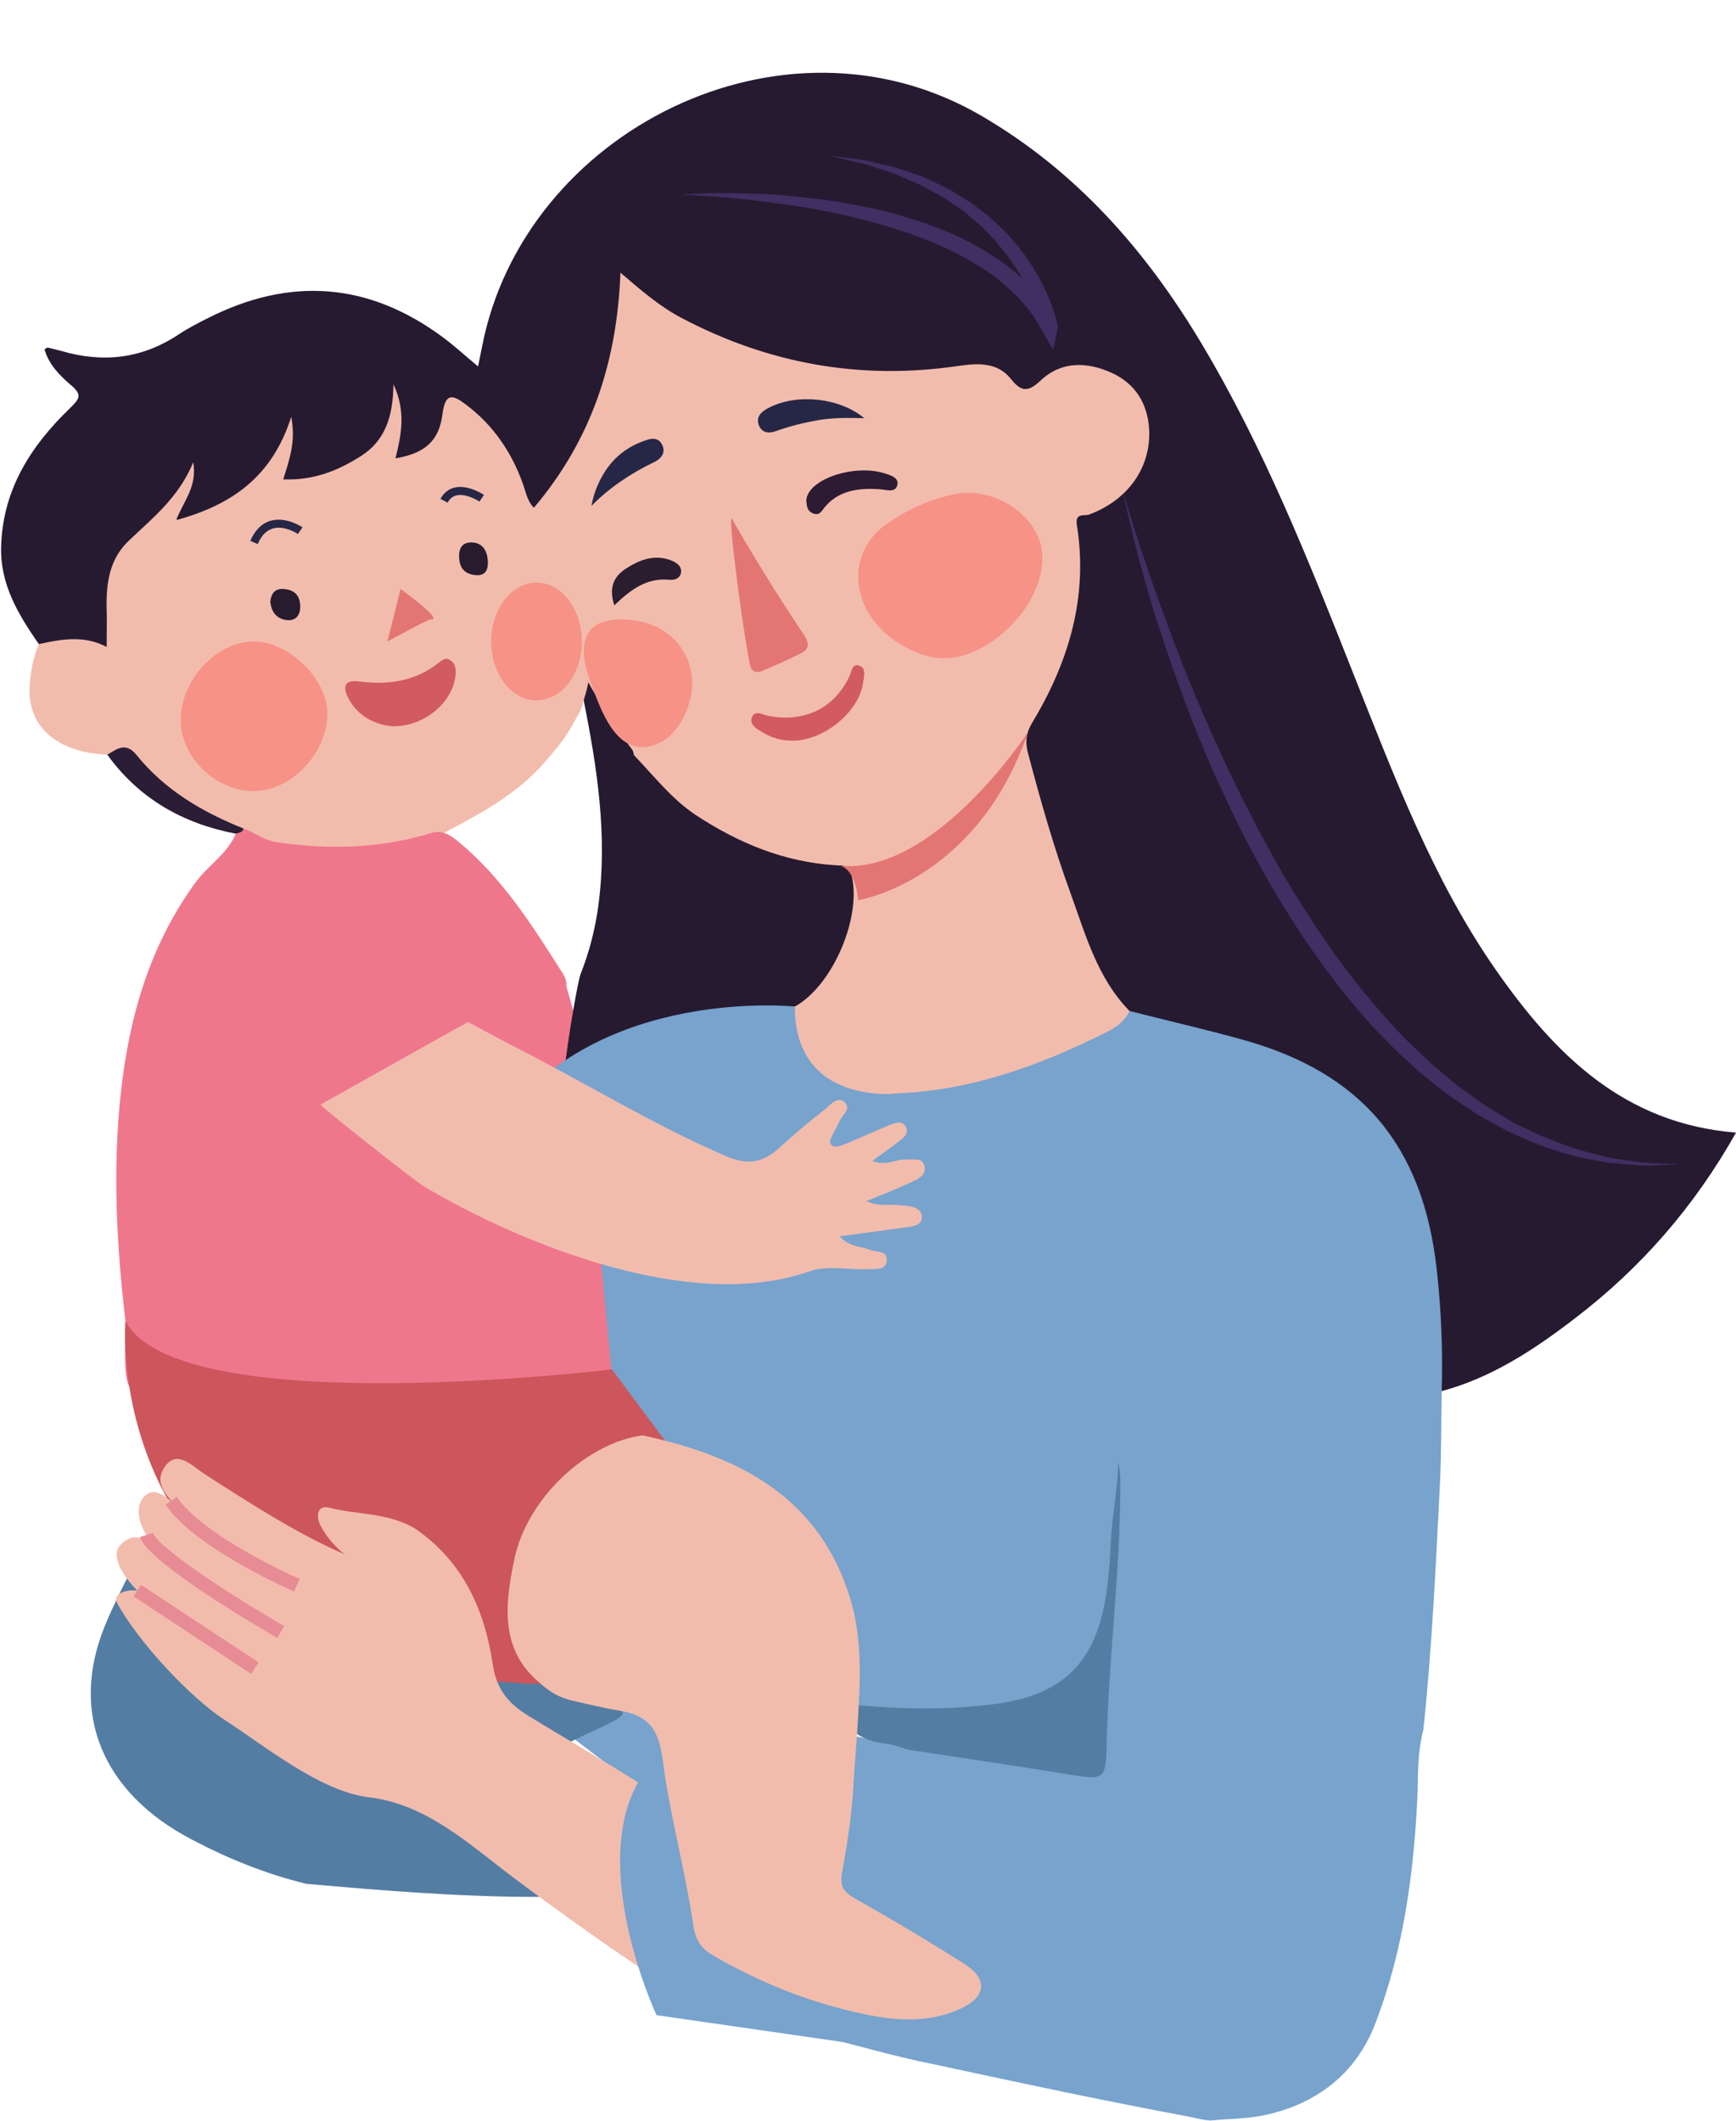 <?xml version="1.0" encoding="UTF-8"?>
<!DOCTYPE svg PUBLIC '-//W3C//DTD SVG 1.0//EN'
          'http://www.w3.org/TR/2001/REC-SVG-20010904/DTD/svg10.dtd'>
<svg height="193.6" preserveAspectRatio="xMidYMid meet" version="1.0" viewBox="0.7 -5.7 158.5 193.6" width="158.5" xmlns="http://www.w3.org/2000/svg" xmlns:xlink="http://www.w3.org/1999/xlink" zoomAndPan="magnify"
><g
  ><g
    ><path d="M 52.062 83.133 L 54.039 90.039 L 59.73 127.781 L 29.129 123.684 C 29.129 123.684 23.68 98.738 23.895 97.285 C 24.098 95.809 22.18 88.035 22.934 86.273 C 23.68 84.52 28.109 78.234 28.109 78.234 C 28.109 78.234 43.031 78.234 43.922 78.234 C 44.816 78.234 52.062 83.133 52.062 83.133" fill="#ef778c" fill-rule="evenodd"
    /></g
    ><g
    ><path d="M 130.656 152.203 C 131.449 144.691 131.797 137.152 132.176 129.617 C 132.305 126.848 132.277 124.078 132.332 121.293 C 132.855 120.742 132.965 120.066 132.977 119.363 C 133.168 113.82 132.691 108.375 130.938 103.066 C 129.055 97.309 125.426 93.09 119.949 90.566 C 114.871 88.219 109.391 87.098 103.879 86.273 C 97.328 90.551 90.113 92.855 82.34 93.523 C 81.547 93.59 80.828 93.875 80.262 94.402 C 78.254 96.141 76.043 97.344 73.305 97.34 C 72.883 97.309 72.484 97.504 72.152 97.746 C 71.121 99.16 69.691 99.539 68.004 99.73 C 63.586 100.219 59.148 100.352 54.742 100.863 C 54.062 100.945 53.363 100.945 52.719 101.27 C 51.562 102.402 52.848 102.707 53.441 103.004 C 57.203 104.973 60.965 106.965 64.68 108.988 C 68.164 110.906 71.672 112.762 75.309 114.371 C 77.82 115.516 79.812 115.105 81.746 113.246 C 82.914 112.105 84.199 111.051 85.707 110.008 C 85.617 111.332 84.336 112.426 85.449 113.32 C 86.406 114.105 87.559 113.227 88.59 112.895 C 89.383 112.621 90.086 112.145 90.848 111.938 C 91.055 112.07 91.043 112.176 90.91 112.301 C 90.305 113.023 88.816 113.457 89.234 114.449 C 89.867 115.965 91.504 114.699 92.793 115.199 C 92.207 116.215 91.152 116.34 90.258 116.715 C 89.586 117 88.531 117.07 88.633 118.031 C 88.766 119.121 89.867 118.965 90.656 119.07 C 91.203 119.129 91.77 119.086 92.672 119.48 C 91.168 120.066 89.938 120.199 88.676 120.27 C 87.711 120.332 86.43 120.227 86.285 121.426 C 86.133 122.551 87.402 122.613 88.227 122.941 C 88.48 123.051 88.766 123.074 89.367 123.582 C 85.531 123.258 82.16 124.445 78.664 124.098 C 63.598 119.305 37.949 119.516 37.492 120.551 C 36.535 122.855 74.785 131.297 73.477 133.457 C 72.594 134.914 71.547 136.113 69.785 136.539 C 69.238 136.664 68.707 136.887 68.48 137.473 C 68.43 138.801 69.496 139.367 70.297 140.094 C 72.324 141.926 74.316 143.77 75.402 146.359 C 76.211 147.633 76.102 149.465 77.699 150.266 C 83.738 151.5 89.746 151.562 95.602 149.441 C 99.438 148.051 101.68 145.277 102.016 141.188 C 102.312 137.461 102.703 133.715 102.766 130.754 C 102.41 134.422 102.34 138.879 101.621 143.336 C 101.121 146.402 101.078 149.57 100.977 152.699 C 100.883 155.773 100.844 155.816 97.879 155.438 C 94.004 154.91 90.16 154.305 86.301 153.688 C 85.559 153.555 84.805 153.371 84.02 153.578 C 81.531 154.5 47.684 143.602 45.254 144.648 C 41.168 146.391 71.109 164.41 70.566 168.32 C 69.922 173.004 72.926 174.676 73.965 178.797 C 74.227 179.855 75.148 180.086 76.012 180.293 C 79.398 181.145 82.719 182.113 86.133 182.781 C 93.801 184.441 101.477 186.078 109.191 187.516 C 109.871 187.637 110.527 187.852 111.234 187.879 C 112.824 187.719 114.434 187.734 116.012 187.418 C 120.914 186.422 124.527 183.566 126.262 179.039 C 128.883 172.246 129.832 165.043 130.137 157.762 C 130.156 155.891 130.176 154.035 130.656 152.203" fill="#77a3cd" fill-rule="evenodd"
    /></g
    ><g
    ><path d="M 28.754 115.25 C 23.504 122.469 18.258 129.699 13.004 136.906 C 12.062 138.898 11.027 140.848 10.207 142.887 C 7.086 150.727 10.02 157.941 18.184 162.215 C 21.449 163.941 24.934 165.359 28.652 166.27 C 35.402 166.84 59.109 169.215 63.102 165.07 C 64.387 163.738 46.773 157.164 48.664 156.523 C 49.617 156.207 50.668 155.953 50.945 154.898 C 50.898 153.418 58.59 151.281 57.461 150.504 C 53.867 148.031 41.625 146.688 38.859 143.473 C 33.488 137.297 31.75 130.137 30.961 122.672 C 30.852 121.602 30.816 120.52 30.672 119.422 C 30.039 118.031 31.035 116.074 28.754 115.25" fill="#547da3" fill-rule="evenodd"
    /></g
    ><g
    ><path d="M 103.828 86.594 C 107.195 87.449 110.566 88.223 113.914 89.145 C 125 92.148 130.633 98.855 131.883 110.25 C 132.293 113.93 132.438 117.602 132.332 121.293 C 136.93 120.055 140.824 117.473 144.516 114.633 C 150.504 110.055 155.379 104.488 159.203 97.695 C 148.953 96.875 142.645 90.535 137.281 82.852 C 131.492 74.547 127.988 65.137 124.266 55.809 C 120.199 45.5 116.113 35.223 110.422 25.695 C 105.332 17.172 98.969 9.922 90.289 4.863 C 72.168 -5.699 48.504 6.324 44.711 25.957 C 44.602 26.484 44.5 27.027 44.348 27.75 C 43.203 26.805 42.246 25.918 41.203 25.141 C 34.375 20.043 27.145 19.531 19.605 23.383 C 18.723 23.816 17.855 24.277 17.043 24.809 C 13.684 27.055 10.09 27.465 6.25 26.324 C 5.871 26.223 5.445 26.133 5.059 26.027 C 4.996 26.023 4.922 26.102 4.766 26.191 C 5.141 27.566 6.164 28.586 7.16 29.441 C 8.273 30.371 7.934 30.719 7.086 31.566 C 3.531 34.992 0.969 38.961 0.805 44.125 C 0.68 47.617 2.355 50.375 4.246 53.102 C 6.16 53.992 8.199 53.289 10.168 53.613 C 10.953 53.746 11.195 52.652 11.121 52.004 C 10.531 47.355 12.488 43.934 16.047 41.18 C 16.867 40.516 17.336 39.539 17.836 38.621 C 17.715 38.84 17.527 39.031 17.449 39.273 C 17.191 40.086 16.016 40.805 16.77 41.68 C 17.512 42.551 18.613 41.977 19.484 41.613 C 22.691 40.23 25.504 38.371 26.801 35.113 C 26.801 35.113 26.727 35.281 26.676 35.473 C 25.902 38.434 26.605 39.188 29.59 38.445 C 31.652 37.93 33.543 37.066 35.062 35.539 C 36.25 34.348 37.043 33 36.836 31.242 C 36.996 32.48 36.469 33.629 36.457 34.855 C 36.441 36.453 37.027 36.91 38.512 36.383 C 40.074 35.84 41.184 34.75 41.531 33.16 C 41.945 31.316 42.672 31.652 43.715 32.574 C 45.461 34.156 46.711 36.031 47.598 38.211 C 47.992 39.203 48.121 40.648 49.469 40.754 C 50.742 40.816 51.211 39.504 51.828 38.605 C 55.035 33.992 57.023 28.922 57.699 23.336 C 57.789 22.59 57.742 21.805 58.312 21.074 C 62.426 24.164 67.012 26.258 71.957 27.59 C 77.234 29.004 82.598 28.93 87.949 28.477 C 89.867 28.316 91.562 28.328 92.996 29.75 C 93.93 30.664 94.879 30.414 95.824 29.75 C 96.992 28.93 98.191 28.316 99.703 28.414 C 104.035 28.777 106.363 33.629 103.926 37.348 C 103.027 38.715 101.867 39.82 100.289 40.387 C 98.91 40.863 98.281 41.703 98.465 43.219 C 99.102 48.988 97.598 54.301 94.738 59.242 C 93.785 60.883 93.641 62.449 94.152 64.242 C 96.078 70.875 97.836 77.566 101.02 83.738 C 101.656 84.941 102.191 86.32 103.828 86.594" fill="#261a31" fill-rule="evenodd"
    /></g
    ><g
    ><path d="M 103.828 86.594 C 100.883 83.582 99.816 79.629 98.445 75.852 C 96.918 71.668 95.703 67.383 94.562 63.07 C 94.293 62.031 94.367 61.258 94.906 60.336 C 98.266 54.777 100.07 48.812 99.023 42.246 C 98.824 41.066 99.723 41.434 100.141 41.273 C 103.688 39.953 105.812 36.969 105.617 33.465 C 105.469 31.098 104.328 29.312 102.215 28.344 C 99.996 27.336 97.652 27.23 95.75 29.004 C 94.645 30.039 94.004 30.164 93.012 28.91 C 91.773 27.348 89.988 27.445 88.195 27.707 C 79.277 29.023 70.859 27.516 62.895 23.309 C 60.934 22.273 59.25 20.824 57.348 19.195 C 57.039 27.348 54.691 34.465 49.441 40.656 C 48.805 39.988 48.699 39.152 48.43 38.434 C 47.391 35.547 45.723 33.102 43.25 31.242 C 42.109 30.371 41.359 30.074 41.109 32.047 C 40.797 34.578 39.488 35.68 36.809 36.145 C 37.32 34.023 37.805 31.934 36.625 29.383 C 36.582 32.332 35.875 34.52 33.645 35.941 C 31.551 37.27 29.336 38.168 26.559 38.062 C 27.102 36.309 27.734 34.652 27.289 32.348 C 25.562 37.805 21.887 40.387 16.777 41.785 C 17.48 40.016 18.723 38.715 18.344 36.496 C 17.023 39.707 14.648 41.578 12.488 43.633 C 10.645 45.363 10.375 47.625 10.438 49.984 C 10.473 51.02 10.438 52.062 10.438 53.359 C 8.406 52.281 6.344 52.633 4.246 53.102 C 3.723 54.301 3.5 55.613 3.41 56.902 C 3.164 60.617 5.871 62.992 10.496 63.195 C 11.668 63.238 12.547 63.734 13.395 64.562 C 15.797 66.922 18.465 68.914 21.727 69.879 C 22.301 70.039 22.711 70.395 23.125 70.77 C 27.02 73.004 31.242 72.301 35.387 72.105 C 36.969 72.023 38.547 71.691 40.027 70.969 C 43.074 69.359 46.176 67.848 48.797 65.527 C 50.414 64.102 51.723 62.422 52.836 60.594 C 53.219 59.945 54.23 58.695 53.82 57.895 C 53.043 57.301 51.629 58.164 50.812 58.301 C 47.715 58.859 45.109 56.688 45.078 53.555 C 45.062 51.609 45.781 49.855 46.688 48.211 C 47.512 46.688 49.293 46.336 50.867 47.234 C 51.793 47.758 52.559 48.52 53.043 49.441 C 54.402 51.98 56.445 52.547 59.047 51.734 C 60.582 51.246 61.902 51.566 63.129 52.586 C 64.945 54.125 65.516 56.074 64.77 58.43 C 63.844 61.277 62.363 62.516 59.766 62.641 C 59.234 62.676 58.605 62.426 58.402 63.215 C 59.5 66.098 61.84 67.887 64.242 69.484 C 67.691 71.762 71.434 73.488 75.633 73.816 C 77.141 73.961 77.688 74.594 77.609 76.059 C 77.434 79.629 76.871 82.996 73.629 85.23 C 73.293 85.473 73.035 85.793 72.855 86.188 C 71.742 89.551 71.621 93.012 71.754 96.504 C 71.781 97.043 71.949 97.594 72.445 97.949 C 75.633 98.332 78.305 97.285 80.508 94.988 C 81.086 94.402 81.723 94.152 82.543 94.117 C 89.406 93.852 95.668 91.562 101.73 88.523 C 102.617 88.094 103.391 87.512 103.828 86.594" fill="#f2bcad" fill-rule="evenodd"
    /></g
    ><g
    ><path d="M 40.219 70.301 C 35.535 71.762 30.777 71.891 25.941 71.184 C 24.773 71.004 23.961 70.297 22.934 69.934 C 22.77 70.199 22.227 69.898 22.227 70.406 C 21.449 72.266 19.691 73.297 18.535 74.879 C 14.363 80.621 12.488 87.133 11.73 94.094 C 10.969 101.055 11.344 107.98 12.152 114.887 C 12.266 115.781 11.809 119.922 12.555 120.953 C 13.555 122.656 15.336 123.184 17.012 123.781 C 21.828 125.527 26.863 126.324 31.918 126.625 C 39.531 127.066 47.078 126.543 54.461 124.52 C 55.266 124.297 56.078 124.105 56.832 123.711 C 57.789 122.883 57.422 121.863 57.258 120.867 C 56.852 119.906 55.91 119.742 55.094 119.398 C 49.121 116.875 43.863 113.305 39.238 108.762 C 34.758 105.074 30.477 101.223 27.434 96.176 C 25.781 93.406 24.785 90.551 24.992 87.285 C 25.273 82.719 28.523 79.82 33.059 80.223 C 34.598 80.359 36.07 80.852 37.512 81.352 C 41.266 82.637 45.062 83.801 48.934 84.676 C 49.617 84.832 50.289 85.047 50.992 85.027 C 52.387 84.965 52.801 84.328 52.062 83.133 C 49.34 78.84 46.613 74.52 42.648 71.211 C 41.945 70.641 41.227 70.07 40.219 70.301" fill="#ef778c" fill-rule="evenodd"
    /></g
    ><g
    ><path d="M 22.227 70.406 C 22.492 70.301 22.855 70.32 22.934 69.934 C 19.168 68.43 15.723 66.406 13.148 63.199 C 12.168 62.012 11.383 62.676 10.496 63.195 C 13.41 67.227 17.41 69.484 22.227 70.406" fill="#2b1d35" fill-rule="evenodd"
    /></g
    ><g
    ><path d="M 77.484 149.816 C 77.727 152.352 79.422 153.223 81.664 153.492 C 82.34 153.578 82.996 153.844 83.656 154.035 C 88.578 154.793 93.52 155.508 98.43 156.309 C 101.457 156.816 101.68 156.695 101.734 153.746 C 101.914 145.766 102.98 137.84 102.992 129.844 C 102.992 129.156 102.992 128.484 102.777 127.781 C 102.789 130.137 102.258 132.457 102.133 134.816 C 102.047 136.809 101.918 138.836 101.527 140.797 C 100.434 146.371 97.441 149.012 91.816 149.816 C 87.023 150.504 82.262 150.312 77.484 149.816" fill="#547da3" fill-rule="evenodd"
    /></g
    ><g
    ><path d="M 53.977 58.164 C 55.227 64.398 56.188 70.633 55.324 77.008 C 55.035 79.164 54.492 81.242 53.699 83.246 C 53.324 84.211 50.992 97.949 52.242 98.031 C 58.516 98.332 66.996 86.227 73.27 86.188 C 76.766 84.262 79.441 77.902 78.426 74.109 C 78.203 73.223 77.625 73.32 77.016 73.289 C 72.297 73.004 68.113 71.258 64.23 68.707 C 62 67.227 60.406 65.129 58.59 63.246 C 58.105 60.934 56.527 59.191 55.414 57.184 C 55.152 56.719 54.656 56.176 54.066 56.527 C 53.387 56.926 53.57 57.582 53.977 58.164" fill="#261a31" fill-rule="evenodd"
    /></g
    ><g
    ><path d="M 86.965 54.391 C 91.379 54.301 96.129 49.25 95.863 44.914 C 95.664 41.484 91.598 38.664 87.855 39.41 C 85.656 39.852 83.621 40.777 81.766 42.051 C 77.742 44.77 78.281 50.277 82.844 53.07 C 84.078 53.832 85.449 54.402 86.965 54.391" fill="#f79286" fill-rule="evenodd"
    /></g
    ><g
    ><path d="M 17.191 60.07 C 17.215 63.402 20.367 66.488 23.805 66.52 C 27.262 66.559 30.59 63.055 30.59 59.426 C 30.59 56.293 27.102 52.883 23.91 52.863 C 20.469 52.848 17.191 56.359 17.191 60.07" fill="#f79286" fill-rule="evenodd"
    /></g
    ><g
    ><path d="M 36.52 60.605 C 39.559 60.648 42.184 58.27 42.305 55.75 C 42.309 55.34 42.281 54.953 41.902 54.645 C 41.477 54.266 41.156 54.488 40.816 54.754 C 38.676 56.48 36.18 56.863 33.547 56.512 C 32.031 56.32 32.02 57.07 32.504 58.031 C 33.426 59.805 35.062 60.449 36.52 60.605" fill="#d15b5f" fill-rule="evenodd"
    /></g
    ><g
    ><path d="M 74.316 39.988 C 74.359 40.465 74.359 40.996 75.031 41.199 C 75.562 41.359 75.734 40.91 75.953 40.656 C 77.188 39.105 79.023 38.805 81.109 38.973 C 81.691 39.023 82.418 39.281 82.613 38.629 C 82.82 37.961 82.137 37.711 81.449 37.504 C 78.629 36.629 74.402 38.082 74.316 39.988" fill="#2d1b33" fill-rule="evenodd"
    /></g
    ><g
    ><path d="M 25.379 49.211 C 25.461 50.156 25.961 50.809 26.883 50.906 C 27.73 51.008 28.137 50.422 28.109 49.613 C 28.082 48.617 27.543 48.117 26.547 48.066 C 25.754 48.035 25.461 48.52 25.379 49.211" fill="#271c2e" fill-rule="evenodd"
    /></g
    ><g
    ><path d="M 44.359 46.812 C 45.168 46.762 45.301 46.09 45.227 45.367 C 45.137 44.441 44.641 43.781 43.652 43.82 C 42.766 43.848 42.559 44.562 42.625 45.297 C 42.691 46.234 43.219 46.805 44.359 46.812" fill="#271b2d" fill-rule="evenodd"
    /></g
    ><g
    ><path d="M 83.656 94.055 C 83.656 94.055 73.27 95.809 73.27 86.188 C 73.27 86.188 55.484 84.309 46.492 96.648 L 54.742 100.863 L 57.555 130.004 L 101.309 123.684 L 83.656 94.055" fill="#77a3cd" fill-rule="evenodd"
    /></g
    ><g
    ><path d="M 43.422 87.598 C 38.945 90.098 34.449 92.613 29.969 95.133 C 29.844 95.215 38.543 102.102 39.504 102.668 C 48.641 108.039 63.867 114.121 74.566 110.371 C 76.289 109.773 78.168 110.25 79.969 110.164 C 80.648 110.141 81.602 110.273 81.664 109.379 C 81.766 108.426 80.727 108.648 80.137 108.398 C 79.336 108.039 78.316 108.215 77.359 107.16 C 79.297 106.898 80.996 106.684 82.688 106.438 C 83.57 106.305 84.961 106.328 84.871 105.352 C 84.793 104.332 83.387 104.371 82.418 104.297 C 81.637 104.242 80.793 104.43 79.812 103.945 C 81.445 103.273 82.844 102.738 84.184 102.086 C 84.734 101.84 85.344 101.383 85.074 100.652 C 84.848 99.961 84.152 100.199 83.621 100.156 C 82.598 100.023 81.637 100.828 80.344 100.277 C 81.285 99.59 82.137 99.004 82.914 98.383 C 83.316 98.082 83.691 97.668 83.387 97.137 C 83.086 96.617 82.535 96.77 82.09 96.934 C 80.598 97.547 79.145 98.227 77.672 98.812 C 77.359 98.941 76.895 99.035 76.703 98.895 C 76.25 98.566 76.617 98.133 76.773 97.781 C 76.949 97.402 77.188 97.043 77.344 96.656 C 77.598 96.078 78.523 95.473 77.75 94.867 C 77.105 94.379 76.48 95.191 75.977 95.602 C 74.551 96.707 73.168 97.879 71.828 99.102 C 70.391 100.434 68.977 100.68 67.094 99.887 C 60.289 96.977 54.016 93.055 47.438 89.738 C 46.082 89.027 44.766 88.312 43.422 87.598" fill="#f2bcad" fill-rule="evenodd"
    /></g
    ><g
    ><path d="M 56.57 119.305 C 56.57 119.305 17.023 124.152 12.152 114.887 C 12.152 114.887 9.281 148.312 53.348 148.09 L 62.875 127.781 L 56.57 119.305" fill="#cc565c" fill-rule="evenodd"
    /></g
    ><g
    ><path d="M 62.352 162.023 C 62.809 161.168 63.164 160.254 62.34 159.23 C 57.992 156.27 53.457 153.688 48.992 150.969 C 47.098 149.805 46.008 148.504 45.68 146.176 C 44.93 141.188 42.926 136.809 38.594 133.836 C 36.07 132.355 33.328 132.598 30.723 131.93 C 29.75 131.699 29.473 132.598 29.969 133.57 C 30.527 134.66 31.348 135.539 32.164 136.191 C 27.797 134.297 23.586 131.57 19.387 128.875 C 18.211 128.098 16.824 126.57 15.723 128.234 C 14.641 129.824 16.113 131.055 17.215 132.195 C 15.516 130.441 14.582 130.098 13.805 130.973 C 13.008 131.871 13.309 133.586 14.512 135.035 C 15.043 135.688 15.68 136.168 16.121 136.738 C 14.758 136.082 13.676 133.473 11.781 135.246 C 10.863 136.07 11.465 137.68 13.234 139.508 C 12.293 139.367 10.953 139.77 11.391 140.621 C 13.234 144.105 18.141 149.34 21.219 151.316 C 24.852 153.664 29.98 157.871 34.422 158.379 C 39.648 158.996 43.57 162.688 47.57 165.699 C 50.203 167.688 60.41 175.184 63.438 176.461 C 64.363 176.871 62.352 162.023 62.352 162.023" fill="#f2bcad" fill-rule="evenodd"
    /></g
    ><g
    ><path d="M 27.555 139.594 C 27.184 139.434 18.438 135.59 15.809 131.652 L 16.852 130.953 C 19.277 134.586 27.969 138.402 28.055 138.441 L 27.555 139.594" fill="#e78c94"
    /></g
    ><g
    ><path d="M 26.016 143.828 C 24.051 142.695 14.215 136.918 13.473 134.613 L 14.668 134.23 C 15.105 135.582 21.934 140.02 26.645 142.742 L 26.016 143.828" fill="#e78c94"
    /></g
    ><g
    ><path d="M 23.629 147.109 L 12.891 140.031 L 13.582 138.984 L 24.32 146.062 L 23.629 147.109" fill="#e78c94"
    /></g
    ><g
    ><path d="M 60.25 65.02 C 60.25 65.02 50.992 54.551 50.875 45.312 L 67.848 49.559 L 70.379 59.523 L 60.25 65.02" fill="#f2bcad" fill-rule="evenodd"
    /></g
    ><g
    ><path d="M 56.789 49.559 C 58.367 48.035 59.828 47.023 61.84 47.23 C 62.238 47.258 62.734 47.148 62.859 46.66 C 62.996 46.09 62.617 45.758 62.145 45.531 C 60.652 44.871 59.27 45.312 57.992 46.117 C 56.852 46.805 56.207 47.801 56.789 49.559" fill="#2a1d2f" fill-rule="evenodd"
    /></g
    ><g
    ><path d="M 73.09 61.914 C 75.91 61.914 79.133 59.293 79.496 56.637 C 79.586 56.109 79.793 55.34 79.234 55.098 C 78.488 54.781 78.461 55.613 78.23 56.09 C 76.824 58.988 74.125 60.289 70.84 59.645 C 70.32 59.551 69.645 59.09 69.367 59.754 C 69.059 60.457 69.824 60.859 70.32 61.152 C 71.156 61.672 72.098 61.926 73.09 61.914" fill="#d15b5f" fill-rule="evenodd"
    /></g
    ><g
    ><path d="M 54.508 53.555 C 54.508 53.555 55.484 58.309 50.875 63.348 L 45.254 57.523 L 43.242 49.559 L 48.273 44.77 L 51.891 46.219 L 54.508 53.555" fill="#f2bcad" fill-rule="evenodd"
    /></g
    ><g
    ><path d="M 56.688 50.887 C 59.789 50.594 62.832 52.004 63.719 55.23 C 64.422 57.715 62.996 61.418 60.508 62.293 C 56.938 63.555 55.508 58.941 54.582 56.48 C 53.699 54.117 53.453 51.199 56.688 50.887" fill="#f79286"
    /></g
    ><g
    ><path d="M 45.543 52.863 C 45.543 55.836 47.402 58.238 49.691 58.238 C 51.973 58.238 53.82 55.836 53.82 52.863 C 53.82 49.895 51.973 47.484 49.691 47.484 C 47.402 47.484 45.543 49.895 45.543 52.863" fill="#f79286"
    /></g
    ><g
    ><path d="M 77.684 180.719 L 60.641 178.262 C 60.641 178.262 53.16 162.25 60.641 154.777 L 70.379 155.395 L 78.766 167.613 L 77.684 180.719" fill="#77a3cd" fill-rule="evenodd"
    /></g
    ><g
    ><path d="M 50.098 148.031 C 46.266 144.934 46.82 140.73 47.645 136.719 C 48.781 131.09 54.258 126.023 59.367 125.332 C 68.148 127.227 75.527 130.914 78.355 140.32 C 79.469 144.047 79.234 147.891 79.008 151.695 C 78.898 153.625 78.715 155.422 78.617 157.348 C 78.465 159.992 78.062 162.59 77.598 165.188 C 77.344 166.449 77.684 167.004 78.766 167.613 C 82.148 169.52 85.508 171.52 88.777 173.605 C 90.949 174.98 90.719 176.637 88.328 177.707 C 85.246 179.09 82.031 178.742 78.898 178.012 C 74.273 176.969 69.91 175.199 65.781 172.797 C 64.703 172.172 64.215 171.379 64.023 170.199 C 63.379 165.77 62.238 161.426 61.504 157.012 C 60.992 153.883 61.188 151.148 57.461 150.504 C 55.891 150.238 54.352 149.879 52.801 149.508 C 51.754 149.254 50.875 148.734 50.098 148.031" fill="#f2bcad" fill-rule="evenodd"
    /></g
    ><g
    ><path d="M 54.695 40.488 C 56.371 38.789 58.312 37.504 60.406 36.496 C 60.566 36.426 60.691 36.336 60.82 36.242 C 61.207 35.941 61.43 35.5 61.176 34.945 C 60.906 34.34 60.395 34.285 59.938 34.41 C 58.367 34.867 57.039 35.742 56.074 37.137 C 55.41 38.109 54.934 39.203 54.695 40.488" fill="#262746" fill-rule="evenodd"
    /></g
    ><g
    ><path d="M 79.617 32.48 C 77.367 30.605 73.531 30.211 70.992 31.477 C 70.305 31.812 69.715 32.25 69.961 33.062 C 70.211 33.773 70.801 33.922 71.543 33.656 C 72.836 33.191 74.117 32.879 75.449 32.648 C 76.766 32.43 78.074 32.43 79.617 32.48" fill="#262746" fill-rule="evenodd"
    /></g
    ><g
    ><path d="M 69.141 54.852 C 69.266 55.574 69.641 55.836 70.359 55.523 C 71.52 55.02 72.676 54.527 73.801 53.949 C 74.699 53.516 74.531 52.926 74.105 52.258 C 71.777 48.797 69.586 45.246 67.516 41.645 C 67.168 41.055 68.211 49.852 69.141 54.852" fill="#e37673" fill-rule="evenodd"
    /></g
    ><g
    ><path d="M 37.273 48.066 C 37.656 48.359 41.242 50.934 40.027 50.848 C 39.758 50.836 36.074 52.863 36.074 52.863 L 37.273 48.066" fill="#e37673" fill-rule="evenodd"
    /></g
    ><g
    ><path d="M 41.566 40.188 L 40.918 39.84 C 41.215 39.293 41.641 38.949 42.191 38.812 C 43.43 38.508 44.828 39.441 44.891 39.48 L 44.477 40.09 C 44.465 40.082 43.285 39.301 42.363 39.527 C 42.023 39.613 41.762 39.828 41.566 40.188" fill="#262746"
    /></g
    ><g
    ><path d="M 24.23 43.965 L 23.555 43.676 C 23.973 42.695 24.594 42.078 25.398 41.844 C 26.816 41.43 28.258 42.398 28.32 42.441 L 27.902 43.047 C 27.891 43.039 26.684 42.23 25.598 42.551 C 25.02 42.719 24.559 43.195 24.23 43.965" fill="#262746"
    /></g
    ><g
    ><path d="M 94.574 61.113 C 94.574 61.113 85.816 74.547 77.016 73.289 C 77.016 73.289 78.707 73.02 79.059 76.473 C 79.059 76.473 89.879 74.789 94.574 61.113" fill="#e37673" fill-rule="evenodd"
    /></g
    ><g
    ><path d="M 62.875 12.07 C 64.434 11.941 66 11.918 67.566 11.934 C 69.129 11.957 70.699 11.992 72.262 12.137 C 75.391 12.398 78.512 12.863 81.586 13.605 C 83.117 14 84.633 14.469 86.121 15.023 C 86.859 15.32 87.605 15.609 88.324 15.969 C 89.047 16.301 89.75 16.691 90.445 17.094 L 91.473 17.73 L 92.461 18.426 C 93.098 18.926 93.742 19.426 94.312 20.012 C 94.609 20.289 94.891 20.586 95.148 20.906 C 95.414 21.219 95.695 21.516 95.922 21.859 C 96.422 22.512 96.828 23.23 97.227 23.949 L 95.859 24.398 C 95.762 23.926 95.621 23.375 95.441 22.871 C 95.277 22.355 95.055 21.855 94.855 21.348 C 94.605 20.859 94.41 20.348 94.121 19.879 C 93.848 19.402 93.59 18.922 93.262 18.477 C 92.957 18.02 92.648 17.566 92.285 17.152 C 91.934 16.73 91.613 16.281 91.211 15.898 C 90.82 15.516 90.473 15.078 90.039 14.73 L 88.773 13.652 L 87.406 12.707 C 86.961 12.367 86.457 12.125 85.969 11.852 C 85.473 11.602 85.008 11.285 84.484 11.078 L 82.945 10.406 C 82.438 10.156 81.898 10 81.359 9.824 L 79.75 9.301 C 79.207 9.145 78.648 9.055 78.098 8.91 L 76.438 8.52 L 78.133 8.727 C 78.699 8.797 79.266 8.859 79.828 8.969 L 81.496 9.359 C 82.055 9.488 82.621 9.605 83.156 9.816 L 84.789 10.379 C 85.336 10.566 85.836 10.863 86.363 11.102 C 86.883 11.355 87.418 11.586 87.898 11.91 L 89.379 12.828 L 90.766 13.895 C 91.238 14.234 91.629 14.676 92.066 15.062 C 92.508 15.449 92.887 15.898 93.27 16.34 C 93.668 16.773 94.012 17.25 94.348 17.73 C 94.707 18.195 95.004 18.703 95.309 19.207 C 95.629 19.699 95.859 20.246 96.137 20.766 C 96.371 21.305 96.621 21.84 96.805 22.406 C 97.008 22.973 97.16 23.523 97.293 24.16 L 96.852 26.23 L 95.926 24.609 C 95.562 23.969 95.195 23.328 94.738 22.742 C 94.535 22.434 94.273 22.168 94.031 21.887 C 93.797 21.602 93.539 21.332 93.262 21.078 C 92.742 20.551 92.156 20.078 91.57 19.609 L 90.656 18.953 L 89.695 18.348 C 87.094 16.797 84.215 15.676 81.254 14.832 C 78.297 13.969 75.25 13.348 72.176 12.934 C 70.637 12.73 69.094 12.52 67.543 12.383 C 65.992 12.242 64.434 12.133 62.875 12.07" fill="#412e62"
    /></g
    ><g
    ><path d="M 103.262 39.234 C 103.262 39.234 103.625 40.523 104.332 42.754 C 105.02 44.992 106.117 48.148 107.508 51.902 C 108.207 53.777 108.988 55.801 109.883 57.91 C 110.762 60.027 111.77 62.223 112.809 64.492 C 113.887 66.742 115.039 69.047 116.297 71.344 C 116.918 72.496 117.562 73.645 118.25 74.773 C 118.906 75.926 119.637 77.031 120.352 78.148 C 121.051 79.273 121.84 80.34 122.578 81.438 C 123.371 82.488 124.145 83.555 124.965 84.566 C 126.629 86.566 128.293 88.523 130.113 90.199 C 130.562 90.621 130.992 91.066 131.453 91.461 C 131.918 91.852 132.379 92.238 132.832 92.621 C 133.719 93.426 134.695 94.055 135.605 94.734 C 136.055 95.082 136.531 95.375 137.008 95.652 C 137.477 95.938 137.941 96.215 138.398 96.492 C 139.312 97.043 140.273 97.426 141.156 97.879 C 142.98 98.637 144.691 99.281 146.266 99.637 C 146.656 99.738 147.035 99.84 147.402 99.934 C 147.77 100.023 148.133 100.055 148.477 100.113 C 149.172 100.215 149.809 100.309 150.387 100.395 C 151.543 100.508 152.465 100.508 153.09 100.551 C 153.719 100.578 154.051 100.594 154.051 100.594 C 154.051 100.594 153.719 100.605 153.09 100.629 C 152.465 100.633 151.539 100.734 150.363 100.684 C 149.777 100.637 149.129 100.582 148.422 100.523 C 148.066 100.484 147.695 100.477 147.316 100.41 C 146.941 100.336 146.551 100.262 146.145 100.184 C 144.516 99.926 142.727 99.383 140.828 98.656 C 139.91 98.23 138.902 97.871 137.941 97.34 C 137.465 97.078 136.973 96.809 136.477 96.535 C 135.977 96.266 135.477 95.984 135 95.645 C 134.039 94.988 133.004 94.371 132.066 93.582 C 131.586 93.203 131.102 92.82 130.613 92.43 C 130.129 92.035 129.684 91.59 129.211 91.164 C 128.746 90.73 128.258 90.312 127.809 89.852 C 127.359 89.387 126.91 88.918 126.457 88.445 C 125.523 87.527 124.715 86.484 123.84 85.477 C 122.996 84.449 122.199 83.367 121.383 82.301 C 120.625 81.191 119.812 80.105 119.094 78.965 C 118.375 77.824 117.641 76.691 116.98 75.523 C 116.293 74.367 115.645 73.199 115.023 72.027 C 113.758 69.699 112.664 67.332 111.613 65.039 C 110.59 62.734 109.676 60.477 108.871 58.312 C 108.051 56.156 107.344 54.094 106.715 52.18 C 106.074 50.273 105.562 48.5 105.125 46.926 C 104.691 45.352 104.328 43.973 104.055 42.836 C 103.496 40.555 103.262 39.234 103.262 39.234" fill="#412e62"
    /></g
  ></g
></svg
>
